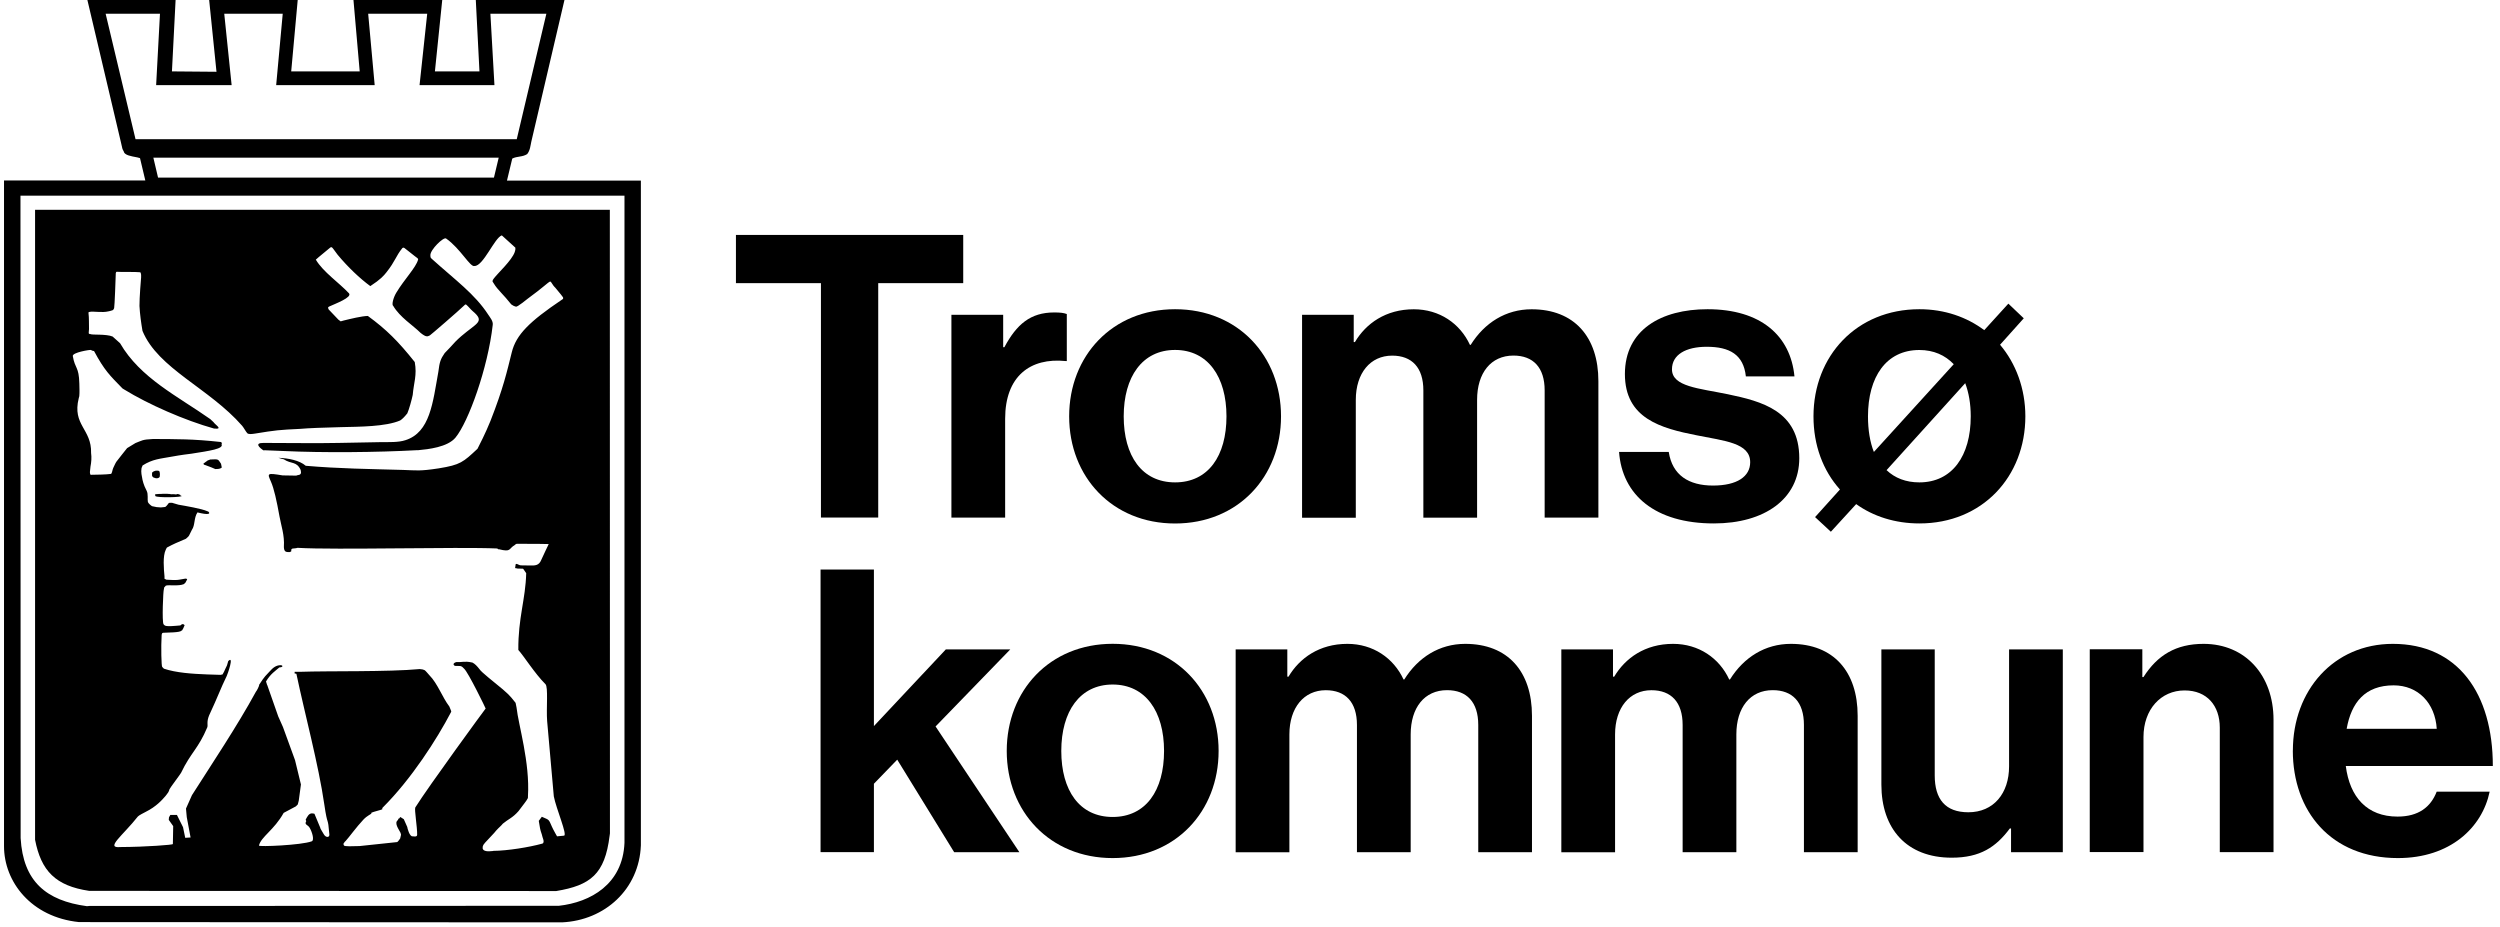 <svg width="259" height="96" viewBox="0 0 259 96" fill="none" xmlns="http://www.w3.org/2000/svg">
<g clip-path="url(#clip0_634_5457)">
<path fill-rule="evenodd" clip-rule="evenodd" d="M21.805 47.597C21.459 47.705 21.521 47.705 21.386 47.801L21.295 47.863L21.114 47.999L21.068 48.056L21.097 48.095L21.153 48.146C21.397 48.243 21.759 48.345 22.303 48.594C22.478 48.594 22.699 48.588 22.824 48.526L22.903 48.492L22.948 48.469L22.971 48.401L22.898 48.044C22.569 47.597 22.728 47.546 21.799 47.603L21.805 47.597Z" fill="black" style="fill:black;fill-opacity:1;"/>
<path fill-rule="evenodd" clip-rule="evenodd" d="M16.545 49.392C16.567 49.302 16.579 49.075 16.545 48.939L16.516 48.832L16.392 48.758C16.165 48.752 16.137 48.741 15.888 48.854L15.808 48.917L15.763 48.956L15.752 49.013V49.126C15.769 49.206 15.695 49.291 15.865 49.449L16.075 49.528C16.227 49.574 16.465 49.562 16.545 49.392Z" fill="black" style="fill:black;fill-opacity:1;"/>
<path fill-rule="evenodd" clip-rule="evenodd" d="M42.221 85.658L42.243 85.715C42.226 85.658 42.221 85.647 42.221 85.658Z" fill="black" style="fill:black;fill-opacity:1;"/>
<path fill-rule="evenodd" clip-rule="evenodd" d="M58.082 30.433L57.476 29.708L57.453 29.691L58.082 30.433Z" fill="black" style="fill:black;fill-opacity:1;"/>
<path fill-rule="evenodd" clip-rule="evenodd" d="M18.735 51.369L18.662 51.261L18.492 51.199C18.384 51.136 18.35 51.233 18.192 51.221L18.033 51.199H17.88L17.761 51.205L17.631 51.188L17.546 51.17H17.444L17.342 51.159H17.223H17.099H16.844L16.714 51.17H16.47L16.357 51.188H16.255L16.164 51.199L16.091 51.21L16.062 51.233L16.096 51.397C16.34 51.584 18.905 51.527 18.837 51.369H18.815H18.735Z" fill="black" style="fill:black;fill-opacity:1;"/>
<path fill-rule="evenodd" clip-rule="evenodd" d="M66.39 18.711H52.521L53.07 16.429C53.574 16.168 54.112 16.287 54.616 15.964C54.922 15.585 54.956 15.075 55.041 14.69L58.478 0H49.293L49.672 7.396H45.057L45.816 0H36.619L37.265 7.396H30.169L30.843 0H21.669L22.428 7.436L17.813 7.396L18.192 -0.005H9.052L12.512 14.673L12.671 15.37C12.71 15.528 12.841 15.687 12.88 15.84C13.016 15.992 13.226 16.089 13.463 16.14C13.82 16.253 14.149 16.264 14.505 16.383L15.055 18.699H0.416V87.663C0.416 91.344 3.219 95.019 8.186 95.529L58.229 95.557C62.652 95.348 66.22 92.137 66.395 87.572V18.711H66.39ZM14.041 14.424L10.944 1.422H16.573L16.176 8.818H23.997L23.232 1.422H29.291L28.612 8.818H38.817L38.143 1.422H44.259L43.466 8.818H51.224L50.805 1.422H56.604L53.535 14.424H14.041ZM51.666 16.332L51.173 18.399H16.374L15.887 16.332H51.666ZM64.696 87.323C64.515 91.604 61.191 93.473 57.895 93.841L9.25 93.858L9.007 93.881C4.782 93.315 2.392 91.31 2.138 86.831L2.121 21.735V20.268H64.696V87.323Z" fill="black" style="fill:black;fill-opacity:1;"/>
<path fill-rule="evenodd" clip-rule="evenodd" d="M9.245 92.295L57.629 92.312C61.169 91.718 62.664 90.574 63.156 86.582L63.19 86.338L63.179 21.735H3.633V87.001C4.261 90.223 5.745 91.774 9.245 92.295ZM9.505 36.3L9.59 36.34L9.743 36.368C10.819 38.378 11.385 38.905 12.694 40.247L12.88 40.36C15.361 41.889 19.138 43.549 22.173 44.398C23.159 44.494 22.332 44.053 22.111 43.724L21.783 43.418C18.402 41.04 14.534 39.171 12.439 35.558L11.669 34.867C11.012 34.584 9.528 34.72 9.375 34.612H9.307L9.25 34.59L9.188 34.522L9.211 34.205L9.222 34.103C9.2 33.531 9.239 32.993 9.166 32.415L9.177 32.353L9.2 32.336L9.245 32.319C9.681 32.211 10.536 32.432 11.261 32.251L11.436 32.211H11.425L11.504 32.189L11.601 32.16C11.742 32.109 11.72 32.126 11.81 31.962L11.827 31.905C11.872 31.798 11.991 28.615 11.991 28.423V28.355L11.997 28.293L12.031 28.196L12.071 28.157H12.116C12.212 28.185 14.177 28.157 14.46 28.202L14.54 28.219L14.579 28.264C14.619 28.423 14.636 28.536 14.619 28.695V28.746C14.613 28.78 14.438 30.898 14.449 31.696C14.494 32.54 14.619 33.446 14.761 34.278C16.375 38.203 21.664 40.196 25.09 44.115C25.26 44.313 25.447 44.693 25.622 44.885C25.798 45.021 26.137 44.959 26.421 44.919C28.578 44.568 28.907 44.534 31.081 44.432C31.959 44.353 33.511 44.296 35.334 44.251C37.225 44.206 39.955 44.211 41.456 43.56C41.643 43.441 41.875 43.231 42.198 42.824C42.379 42.422 42.668 41.368 42.758 40.915C42.866 39.636 43.217 38.882 42.968 37.506C41.252 35.354 40.029 34.131 38.109 32.732C37.452 32.749 36.342 33.027 35.617 33.202C35.487 33.242 35.396 33.259 35.294 33.293L35.057 33.117L34.049 32.058L33.981 31.883C34.02 31.849 33.992 31.809 34.111 31.753C34.739 31.464 36.512 30.807 36.155 30.388C35.13 29.289 33.477 28.179 32.718 26.899C32.757 26.866 32.99 26.662 33.029 26.628L34.213 25.648C34.332 25.569 34.388 25.591 34.541 25.801L34.977 26.39C36.019 27.647 37.282 28.853 38.364 29.64C39.445 28.938 39.751 28.564 40.034 28.213C40.957 27.052 41.003 26.543 41.66 25.733C41.705 25.676 41.773 25.62 41.892 25.688L42.254 25.971L42.979 26.543C43.2 26.718 43.347 26.775 43.313 26.899C43.092 27.726 41.903 28.91 41.048 30.337C40.737 30.852 40.561 31.594 40.737 31.69C41.439 32.88 42.758 33.678 43.579 34.493C44.163 34.958 44.282 34.867 44.531 34.748C44.553 34.76 47.549 32.177 48.059 31.673L48.149 31.588L48.217 31.543H48.257L48.308 31.566C48.568 31.792 48.738 32.036 48.965 32.228C50.29 33.338 49.395 33.446 47.787 34.828C47.713 34.896 47.204 35.343 47.187 35.388C47.023 35.592 46.264 36.379 46.071 36.578C45.641 37.195 45.539 37.501 45.414 38.514C44.837 41.708 44.565 44.789 41.999 45.604C41.269 45.842 40.402 45.797 39.27 45.808C36.586 45.853 33.573 45.944 30.894 45.904L27.293 45.887C26.387 45.882 26.755 46.329 27.463 46.771L27.293 46.641L29.382 46.725C33.454 46.918 39.094 46.867 43.166 46.641H43.313C44.361 46.544 46.371 46.329 47.192 45.332C48.529 43.707 50.545 38.141 51.049 33.644C51.094 33.259 50.777 32.902 50.579 32.596C49.191 30.456 47.175 29.023 44.706 26.792C44.57 26.667 44.599 26.599 44.587 26.447C44.559 25.88 45.952 24.521 46.213 24.708C47.708 25.75 48.716 27.721 49.163 27.556C50.075 27.573 51.241 24.617 51.989 24.385L53.393 25.659C53.41 25.801 53.388 25.954 53.325 26.118C53.008 26.996 51.615 28.253 51.162 28.848L51.049 29.017L51.026 29.165L51.179 29.402C51.541 30.014 52.204 30.558 52.963 31.532L53.184 31.673L53.354 31.741L53.478 31.775L53.66 31.696L54.124 31.373L54.651 30.96C56.338 29.731 56.734 29.272 57.001 29.159C57.091 29.21 57.097 29.233 57.17 29.346L57.227 29.431L57.346 29.606L57.465 29.742L57.516 29.788L58.111 30.512L58.337 30.813V30.909V30.965L58.201 31.056C54.849 33.316 53.473 34.669 53.02 36.498C52.516 38.52 52.142 40.219 50.811 43.611C50.692 43.9 50.307 44.868 49.469 46.493C47.985 47.881 47.702 48.158 45.454 48.521C43.46 48.827 43.172 48.73 41.773 48.685C38.171 48.583 35.17 48.555 31.676 48.255C31.013 47.683 29.875 47.473 28.844 47.428C29.043 47.496 29.235 47.552 29.394 47.581C30.181 48.102 30.713 47.767 31.138 48.662C31.143 48.719 31.336 49.166 30.917 49.212C30.758 49.229 30.736 49.279 30.651 49.274L29.275 49.251C27.621 48.979 27.689 49.03 28.074 49.908C28.391 50.633 28.663 51.873 28.958 53.51C29.122 54.433 29.49 55.458 29.411 56.619V56.692L29.422 56.811C29.479 57.225 29.705 57.191 30.039 57.196L30.181 57.106C30.107 56.704 30.453 56.885 30.821 56.755C34.745 56.992 47.419 56.641 51.519 56.823L51.604 56.902H51.694C52.997 57.225 52.657 56.851 53.331 56.466L53.376 56.426L53.427 56.381L53.484 56.353L53.552 56.336L55.874 56.347L56.848 56.364L56.519 57.049L56.072 58.012C55.84 58.601 55.409 58.595 54.934 58.584C54.566 58.561 54.152 58.595 53.88 58.561C53.778 58.55 53.433 58.301 53.416 58.493C53.382 59.037 53.235 58.776 53.592 58.901L54.186 58.918L54.243 58.986L54.515 59.382C54.447 62.106 53.671 64.009 53.699 67.339C54.22 67.888 55.409 69.791 56.508 70.878C56.814 71.172 56.581 73.387 56.684 74.706L57.374 82.499C57.618 83.784 58.818 86.542 58.428 86.576L57.709 86.644L57.527 86.321C56.91 85.228 57.035 85.019 56.61 84.826L56.134 84.616L55.817 85.041L55.947 85.806C55.981 85.998 56.032 86.145 56.134 86.451C56.202 86.831 56.417 87.12 56.264 87.352L56.225 87.38L56.145 87.408C54.832 87.771 52.578 88.139 51.111 88.15L51.049 88.167C50.556 88.224 50.075 88.218 50.001 87.895L50.013 87.697C50.041 87.584 50.081 87.493 50.245 87.312C50.596 86.91 51.224 86.298 51.4 86.049C51.717 85.698 51.904 85.573 52.096 85.33C52.657 84.86 53.105 84.735 53.716 84.033C54.203 83.371 54.532 82.997 54.662 82.731L54.684 82.685L54.696 82.6V82.499C54.911 78.97 53.716 75.154 53.512 73.29C53.439 72.917 53.501 73.189 53.416 72.815C53.189 72.549 52.923 72.113 52.096 71.422C51.054 70.555 49.882 69.649 49.678 69.332C49.424 69.004 49.203 68.772 48.942 68.641L48.852 68.624C48.149 68.466 47.804 68.63 47.283 68.59C47.136 68.624 46.966 68.715 46.989 68.845C47.073 68.964 47.056 68.975 47.215 68.992H47.464L47.713 69.004C47.844 69.032 47.996 69.168 48.081 69.275C48.501 69.632 50.341 73.421 50.313 73.404C50.284 73.415 44.361 81.513 43.024 83.654C42.917 83.886 43.234 85.692 43.217 86.485C43.217 86.746 42.815 86.638 42.764 86.644C42.43 86.717 42.192 85.76 42.192 85.675L41.835 84.871L41.473 84.639L41.337 84.815L41.309 84.798L41.275 84.82L41.252 84.894L41.212 84.968C40.81 85.268 41.325 85.93 41.478 86.247L41.512 86.344L41.541 86.446V86.502L41.518 86.61L41.456 86.87L41.269 87.125L41.212 87.182L41.156 87.238L37.248 87.652C36.891 87.652 36.529 87.674 36.184 87.674L35.804 87.652H35.793L35.702 87.629L35.657 87.612L35.629 87.584L35.606 87.527L35.583 87.454V87.408L35.714 87.216C35.793 87.159 35.827 87.097 35.895 87.023C36.076 86.848 36.948 85.653 37.639 84.922C38.052 84.481 38.415 84.384 38.477 84.265V84.197C38.647 84.107 39.621 83.875 39.615 83.835L39.604 83.778V83.716L39.644 83.671C42.628 80.698 45.273 76.558 46.717 73.794L46.751 73.715C46.756 73.664 46.603 73.336 46.552 73.194C45.816 72.231 45.341 70.816 44.48 69.949C44.361 69.83 44.1 69.485 43.981 69.423C43.874 69.372 43.721 69.326 43.483 69.315C40.255 69.621 33.964 69.496 31.166 69.598H30.6H30.526V69.666L30.515 69.763L30.707 69.808C31.551 73.851 33.012 79.254 33.601 83.359C33.952 85.777 33.958 84.441 34.122 86.446C34.156 86.774 33.766 86.808 33.556 86.446C33.392 86.168 33.103 85.698 33.205 85.817L32.576 84.305L32.446 84.277C31.993 84.175 31.823 84.656 31.715 84.826L31.676 84.894V84.951L31.71 85.024L31.727 85.075L31.693 85.137C31.546 85.46 31.897 85.432 32.089 85.772C32.35 86.225 32.582 87.046 32.299 87.159C31.245 87.561 26.794 87.748 26.828 87.601C27.038 86.695 28.403 85.987 29.388 84.214L30.651 83.54L30.849 83.342L30.951 82.951L31.177 81.27L30.566 78.755L29.314 75.318L28.827 74.225L27.695 70.997L27.661 70.929L27.559 70.601C28.029 69.802 28.538 69.502 28.941 69.145C29.382 69.128 29.309 68.907 29.054 68.913C28.59 68.924 28.278 69.174 27.921 69.576C27.542 70.006 27.468 69.972 26.845 70.946C26.879 71.048 26.59 71.592 26.511 71.665C24.58 75.21 21.941 79.152 19.886 82.38L19.268 83.767L19.348 84.65L19.744 86.763L19.189 86.797L18.962 85.698L18.328 84.424H17.649L17.507 84.673L17.484 84.939L17.943 85.585L17.909 87.448C17.921 87.522 15.185 87.742 12.473 87.754C10.842 87.907 12.733 86.559 14.285 84.588C14.376 84.475 14.964 84.175 15.089 84.112C16.193 83.563 16.799 82.867 17.128 82.487L17.201 82.397C17.366 82.193 17.501 82.023 17.558 81.768C17.615 81.621 18.691 80.205 18.759 80.063C19.767 77.957 20.542 77.572 21.471 75.358C21.567 75.125 21.381 74.814 21.658 74.129C22.615 72.079 22.853 71.326 23.493 70.023C23.567 69.876 24.291 67.843 23.646 68.488L23.515 68.936L23.363 69.253L23.204 69.604L23.057 69.87L22.847 69.915L21.454 69.87C19.931 69.813 18.232 69.7 16.98 69.275L16.805 69.094C16.72 69.043 16.669 67.061 16.748 65.759L16.794 65.612C16.794 65.612 16.839 65.555 16.935 65.555C17.394 65.527 18.657 65.538 18.787 65.34L18.866 65.306C18.951 65.17 19.042 65.011 19.127 64.768L19.019 64.677L18.9 64.66C18.826 64.649 18.736 64.79 18.668 64.796C17.994 64.853 17.32 64.926 17.088 64.807C17.031 64.773 16.986 64.722 16.946 64.677C16.765 64.439 16.907 61.16 16.975 61.059L17.009 60.86L17.179 60.673C17.445 60.566 18.504 60.747 19.036 60.52L19.195 60.379L19.217 60.351L19.393 60.022L19.331 59.96L19.212 59.943L18.606 60.05C18.13 60.141 17.45 60.05 17.241 60.056L17.043 59.96V59.722C16.969 58.958 16.85 57.604 17.173 56.953L17.269 56.76L17.303 56.721C18.022 56.336 18.272 56.239 19.263 55.815L19.5 55.599L19.585 55.486L19.88 54.892C20.225 54.41 20.072 53.657 20.457 53.085C21.573 53.368 21.828 53.249 21.607 53.023C21.579 52.994 21.533 52.983 21.477 52.961C20.888 52.694 19.195 52.411 18.492 52.287L17.819 52.088C17.609 52.083 17.535 52.088 17.49 52.111C17.371 52.247 17.309 52.383 17.133 52.513C17.122 52.513 17.105 52.524 17.105 52.524L16.663 52.57L16.222 52.536L15.752 52.44C15.644 52.383 15.361 52.145 15.321 52.003C15.259 51.766 15.372 51.188 15.197 50.854C14.84 50.186 14.783 49.744 14.766 49.721C14.687 49.263 14.585 48.962 14.664 48.487L14.71 48.379L14.772 48.221C15.836 47.552 16.573 47.535 17.79 47.309C18.77 47.128 19.557 47.037 19.829 47.003C21.686 46.709 23.255 46.499 22.938 46.001L22.977 46.023V45.933L22.972 45.893L22.96 45.848L22.876 45.791C19.942 45.468 18.34 45.497 15.854 45.48C14.715 45.536 14.744 45.633 14.036 45.899L13.169 46.425C12.92 46.748 12.444 47.32 12.065 47.824C11.952 47.977 11.81 48.334 11.731 48.481C11.64 48.662 11.612 49.076 11.487 49.098C10.966 49.172 9.964 49.178 9.392 49.189C9.341 49.189 9.381 49.11 9.341 49.11L9.313 48.917L9.375 48.334C9.46 47.915 9.505 47.382 9.437 46.935C9.505 44.426 7.461 44.053 8.158 41.255C8.175 41.187 8.191 41.119 8.214 41.046C8.254 40.655 8.225 40.139 8.22 39.749C8.175 37.925 7.778 38.271 7.54 36.878C7.523 36.51 9.29 36.226 9.409 36.255L9.505 36.3Z" fill="black" style="fill:black;fill-opacity:1;"/>
<path d="M76.243 24.339H99.79V29.334H90.984V53.617H85.049V29.334H76.243V24.339Z" fill="black" style="fill:black;fill-opacity:1;"/>
<path d="M103.929 35.971H104.054C105.322 33.599 106.755 32.37 109.213 32.37C109.824 32.37 110.198 32.409 110.521 32.534V37.404H110.396C106.749 37.036 104.133 38.961 104.133 43.384V53.623H98.566V32.613H103.929V35.971Z" fill="black" style="fill:black;fill-opacity:1;"/>
<path d="M110.765 43.135C110.765 36.871 115.227 32.035 121.739 32.035C128.252 32.035 132.714 36.866 132.714 43.135C132.714 49.404 128.252 54.234 121.739 54.234C115.227 54.234 110.765 49.404 110.765 43.135ZM127.063 43.135C127.063 39.04 125.137 36.254 121.739 36.254C118.342 36.254 116.416 39.04 116.416 43.135C116.416 47.229 118.302 49.975 121.739 49.975C125.177 49.975 127.063 47.229 127.063 43.135Z" fill="black" style="fill:black;fill-opacity:1;"/>
<path d="M134.883 32.613H140.246V35.439H140.37C141.514 33.513 143.564 32.041 146.469 32.041C149.131 32.041 151.26 33.513 152.285 35.728H152.364C153.797 33.434 156.011 32.041 158.673 32.041C163.096 32.041 165.593 34.907 165.593 39.493V53.623H160.026V40.439C160.026 38.066 158.837 36.837 156.793 36.837C154.46 36.837 153.027 38.638 153.027 41.425V53.628H147.46V40.445C147.46 38.072 146.271 36.843 144.227 36.843C141.973 36.843 140.461 38.644 140.461 41.43V53.634H134.894V32.624L134.883 32.613Z" fill="black" style="fill:black;fill-opacity:1;"/>
<path d="M167.723 46.821H172.882C173.25 49.239 174.971 50.304 177.469 50.304C179.966 50.304 181.319 49.364 181.319 47.886C181.319 45.881 178.658 45.677 175.792 45.1C172.027 44.363 168.34 43.338 168.34 38.751C168.34 34.164 172.106 32.035 176.897 32.035C182.424 32.035 185.499 34.776 185.906 38.995H180.872C180.629 36.741 179.196 35.926 176.817 35.926C174.648 35.926 173.216 36.747 173.216 38.259C173.216 40.06 176.002 40.224 178.992 40.841C182.514 41.577 186.405 42.563 186.405 47.472C186.405 51.691 182.803 54.228 177.559 54.228C171.46 54.228 168.057 51.278 167.734 46.816L167.723 46.821Z" fill="black" style="fill:black;fill-opacity:1;"/>
<path d="M188.036 53.577L190.618 50.712C188.857 48.747 187.877 46.125 187.877 43.135C187.877 36.871 192.339 32.035 198.852 32.035C201.474 32.035 203.767 32.856 205.568 34.204L208.065 31.457L209.662 32.975L207.205 35.716C208.841 37.642 209.827 40.263 209.827 43.129C209.827 49.392 205.364 54.228 198.852 54.228C196.315 54.228 194.061 53.492 192.3 52.224L189.678 55.089L188.041 53.571L188.036 53.577ZM194.135 46.821L202.408 37.732C201.508 36.792 200.318 36.26 198.846 36.26C195.409 36.26 193.523 39.046 193.523 43.14C193.523 44.533 193.727 45.802 194.135 46.827V46.821ZM204.169 43.135C204.169 41.826 203.965 40.677 203.597 39.697L195.448 48.707C196.309 49.528 197.453 49.975 198.846 49.975C202.244 49.975 204.169 47.229 204.169 43.135Z" fill="black" style="fill:black;fill-opacity:1;"/>
<path d="M92.955 78.698L90.537 81.196V88.28H85.01V59.002H90.537V75.221L97.989 67.276H104.666L96.925 75.261L105.606 88.286H98.85L92.955 78.704V78.698Z" fill="black" style="fill:black;fill-opacity:1;"/>
<path d="M104.298 77.798C104.298 71.534 108.76 66.698 115.273 66.698C121.785 66.698 126.248 71.529 126.248 77.798C126.248 84.067 121.785 88.897 115.273 88.897C108.76 88.897 104.298 84.067 104.298 77.798ZM120.596 77.798C120.596 73.703 118.67 70.917 115.273 70.917C111.875 70.917 109.949 73.703 109.949 77.798C109.949 81.892 111.835 84.638 115.273 84.638C118.71 84.638 120.596 81.892 120.596 77.798Z" fill="black" style="fill:black;fill-opacity:1;"/>
<path d="M128.003 67.276H133.366V70.102H133.49C134.634 68.177 136.684 66.704 139.589 66.704C142.251 66.704 144.38 68.177 145.405 70.391H145.485C146.917 68.097 149.131 66.704 151.793 66.704C156.216 66.704 158.713 69.57 158.713 74.157V88.286H153.147V75.102C153.147 72.73 151.957 71.501 149.913 71.501C147.58 71.501 146.147 73.302 146.147 76.088V88.291H140.58V75.108C140.58 72.735 139.391 71.506 137.347 71.506C135.093 71.506 133.581 73.307 133.581 76.093V88.297H128.014V67.287L128.003 67.276Z" fill="black" style="fill:black;fill-opacity:1;"/>
<path d="M161.743 67.276H167.106V70.102H167.231C168.374 68.177 170.424 66.704 173.33 66.704C175.991 66.704 178.12 68.177 179.145 70.391H179.225C180.657 68.097 182.872 66.704 185.533 66.704C189.956 66.704 192.453 69.57 192.453 74.157V88.286H186.887V75.102C186.887 72.73 185.698 71.501 183.653 71.501C181.32 71.501 179.887 73.302 179.887 76.088V88.291H174.321V75.108C174.321 72.735 173.131 71.506 171.087 71.506C168.833 71.506 167.321 73.307 167.321 76.093V88.297H161.754V67.287L161.743 67.276Z" fill="black" style="fill:black;fill-opacity:1;"/>
<path d="M208.344 88.285V85.828H208.219C206.786 87.753 205.15 88.857 202.199 88.857C197.533 88.857 194.911 85.867 194.911 81.28V67.276H200.438V80.34C200.438 82.798 201.542 84.151 203.921 84.151C206.543 84.151 208.14 82.186 208.14 79.4V67.281H213.707V88.291H208.344V88.285Z" fill="black" style="fill:black;fill-opacity:1;"/>
<path d="M221.94 70.141H222.065C223.497 67.888 225.423 66.704 228.288 66.704C232.632 66.704 235.537 69.977 235.537 74.564V88.28H229.97V75.38C229.97 73.126 228.662 71.529 226.323 71.529C223.866 71.529 222.065 73.494 222.065 76.359V88.274H216.498V67.265H221.946V70.13L221.94 70.141Z" fill="black" style="fill:black;fill-opacity:1;"/>
<path d="M237.542 77.758C237.542 71.535 241.761 66.704 247.899 66.704C254.655 66.704 258.257 71.863 258.257 79.355H243.024C243.431 82.589 245.232 84.599 248.386 84.599C250.555 84.599 251.824 83.614 252.441 82.017H257.928C257.153 85.743 253.834 88.897 248.426 88.897C241.466 88.897 237.536 84.027 237.536 77.758H237.542ZM243.108 75.504H252.447C252.282 72.843 250.521 71.002 247.984 71.002C245.034 71.002 243.601 72.763 243.114 75.504H243.108Z" fill="black" style="fill:black;fill-opacity:1;"/>
</g>
<defs>
<clipPath id="clip0_634_5457">
<rect width="257.846" height="95.557" fill="white" style="fill:white;fill-opacity:1;" transform="translate(0.416)"/>
</clipPath>
</defs>
</svg>
